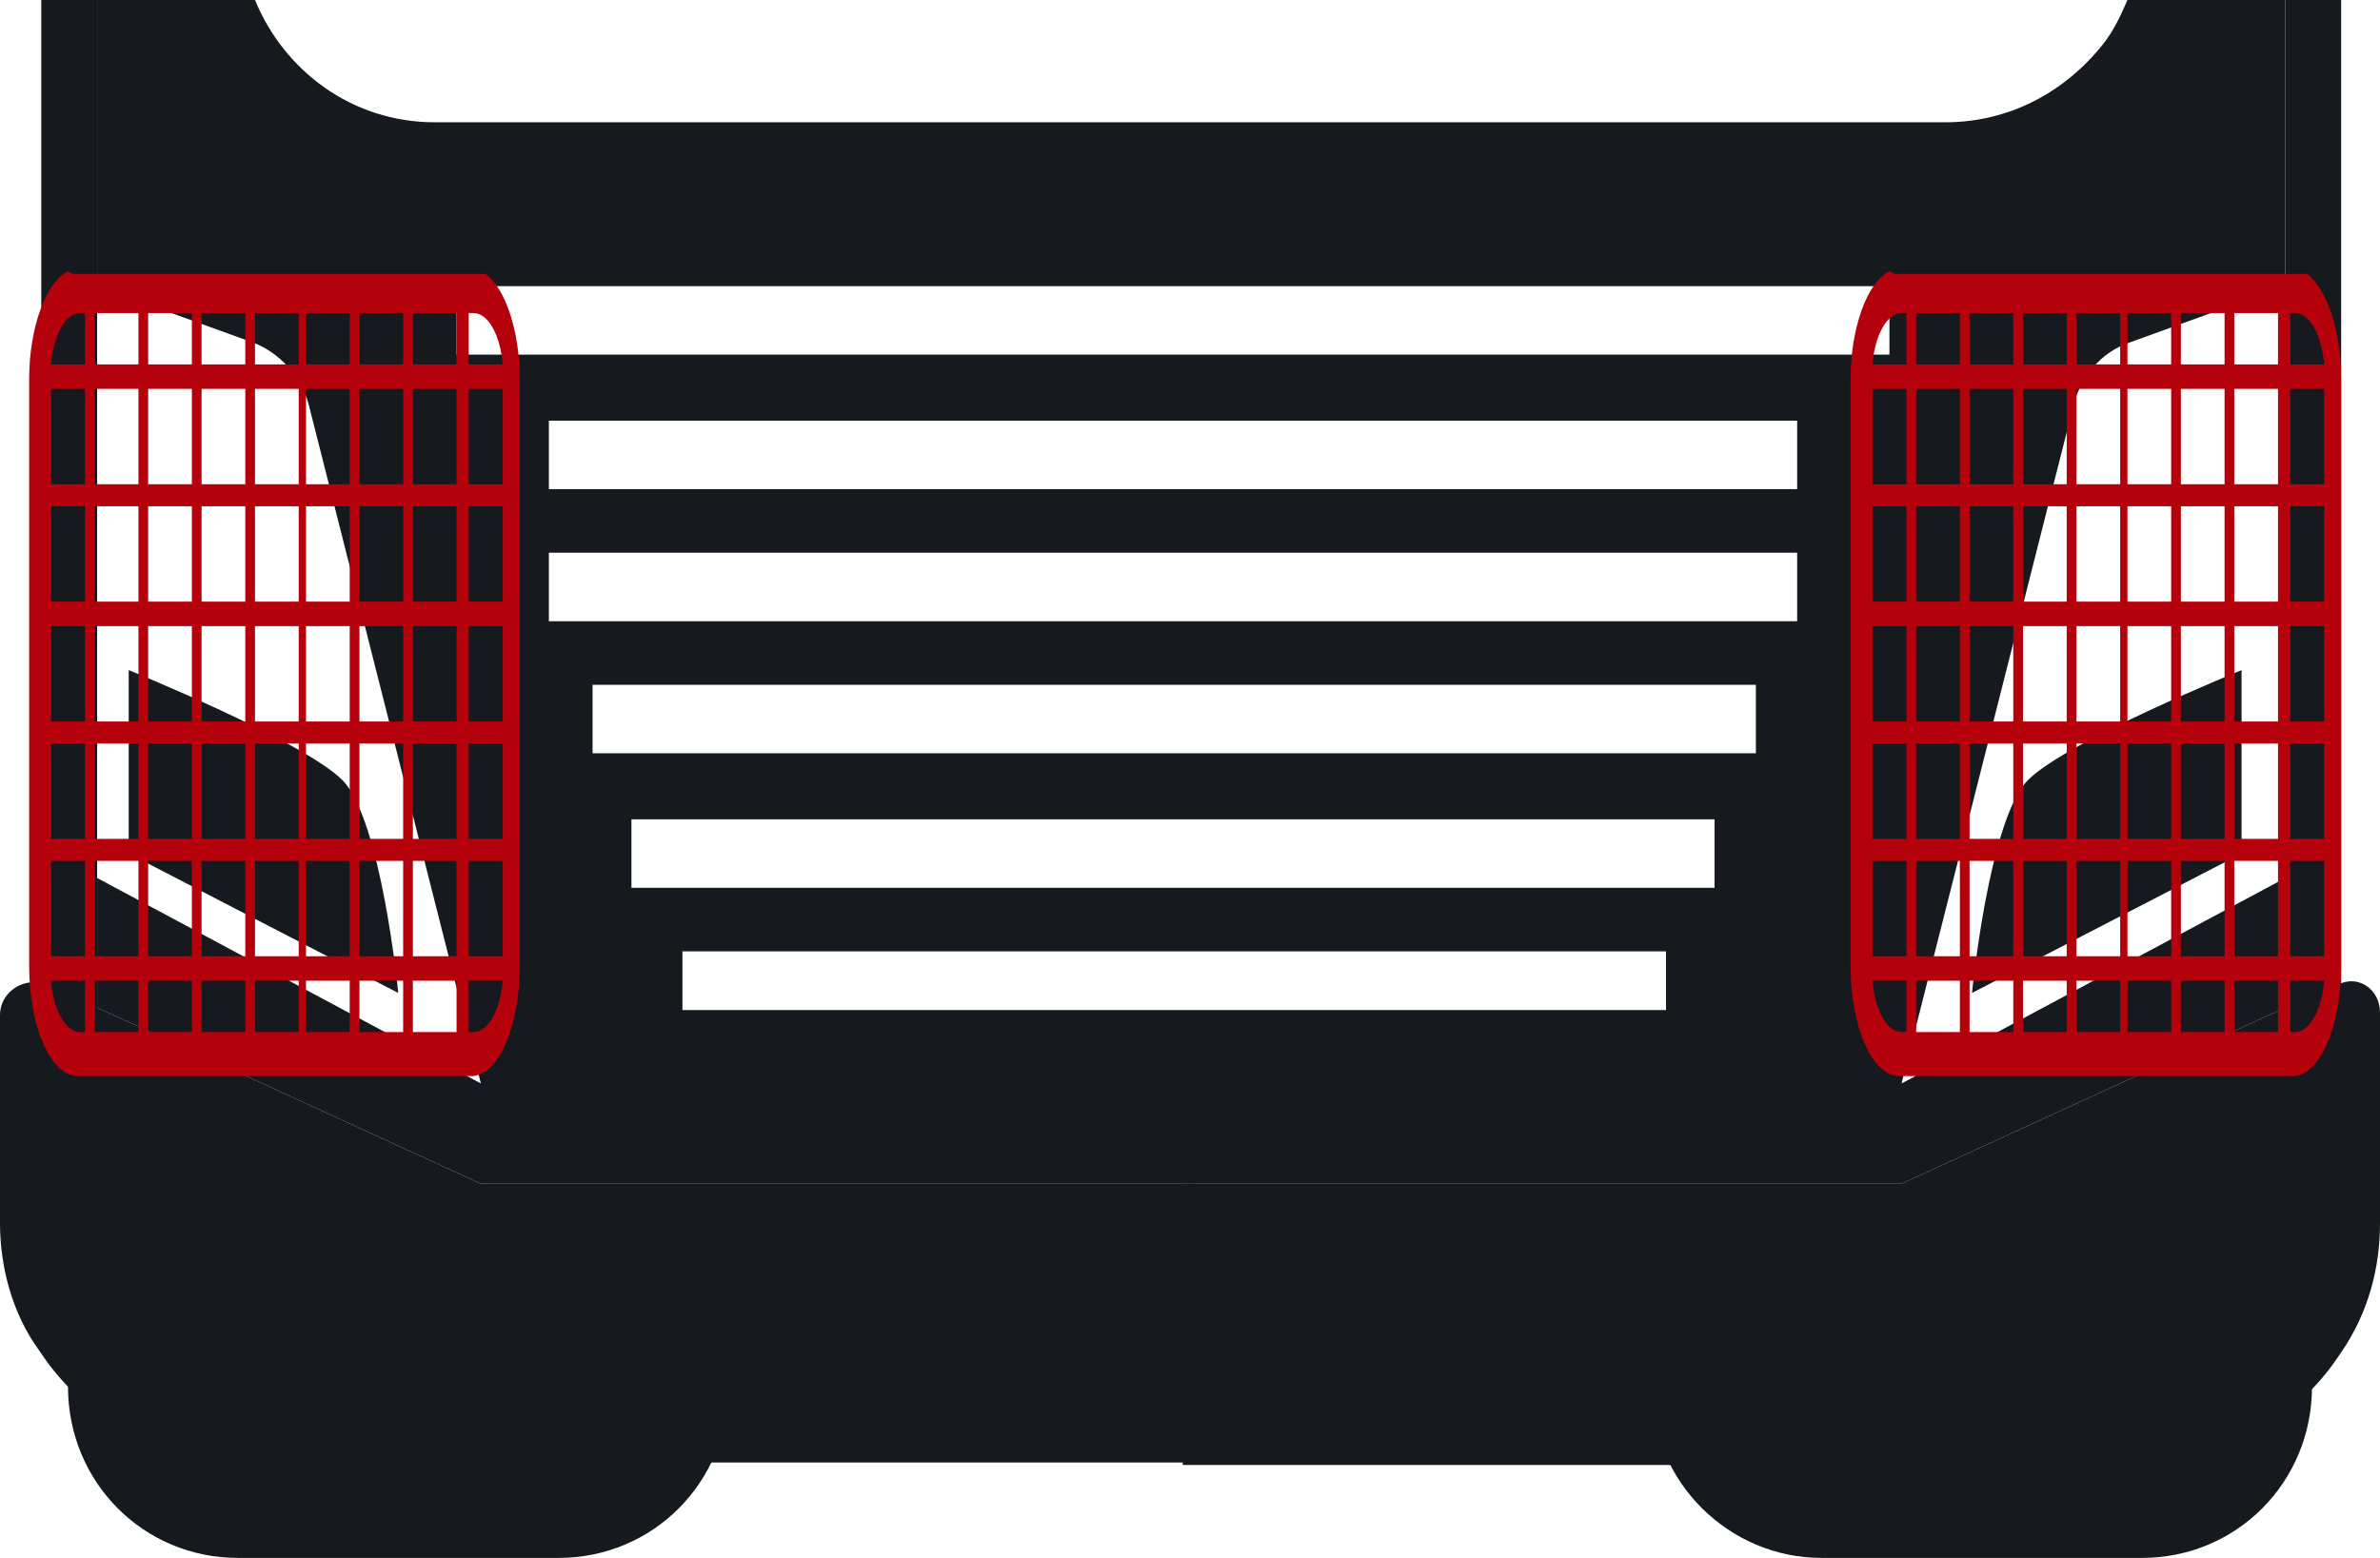 <?xml version="1.0" encoding="UTF-8"?> <svg xmlns="http://www.w3.org/2000/svg" width="84" height="55" viewBox="0 0 84 55" fill="none"> <path d="M19.714 55H8.4C5.057 55 2.4 52.323 2.4 48.956V48.352H25.714V48.956C25.714 52.323 23.057 55 19.714 55Z" fill="#16191D"></path> <path d="M3.428 0H1.457V36.005H3.428V0Z" fill="#16191D"></path> <path d="M42.257 41.79V51.633H8.486C6.171 51.633 4.029 50.683 2.486 49.042C2.057 48.611 1.714 48.179 1.371 47.661C0.429 46.366 0 44.725 0 43.171V35.832C0 35.055 0.771 34.537 1.457 34.709C1.629 34.709 1.714 34.796 1.886 34.882L3.429 35.573L16.971 41.79H42.257Z" fill="#16191D"></path> <path d="M64.286 55H75.6C78.943 55 81.6 52.323 81.6 48.956V48.352H58.286V48.956C58.286 52.323 61.029 55 64.286 55Z" fill="#16191D"></path> <path d="M82.629 0H80.657V36.868H82.629V0Z" fill="#16191D"></path> <path d="M84 35.746V43.171C84 44.812 83.571 46.366 82.628 47.747C82.285 48.265 81.943 48.697 81.514 49.129C79.971 50.769 77.743 51.719 75.514 51.719H41.743V41.79H67.114L80.657 35.573L82.2 34.882C82.285 34.796 82.457 34.71 82.628 34.71C83.314 34.451 84 34.969 84 35.746Z" fill="#16191D"></path> <path d="M4.543 30.133L14.057 35.055C14.057 35.055 13.457 28.925 12.086 27.543C10.714 26.162 4.543 23.658 4.543 23.658V30.133Z" fill="#16191D"></path> <path d="M79.114 30.133L69.6 35.055C69.6 35.055 70.2 28.925 71.572 27.543C72.943 26.162 79.114 23.658 79.114 23.658V30.133Z" fill="#16191D"></path> <path d="M75.172 12.088L80.657 10.102V0H75.086C74.829 0.604 74.572 1.122 74.229 1.554C72.857 3.281 70.886 4.317 68.657 4.317H15.343C12.429 4.317 10.029 2.504 9 0H3.429V10.102L8.914 12.088C9.857 12.433 10.629 13.297 10.886 14.246L16.972 38.25L3.429 30.997V35.573L16.972 41.79H67.114L80.657 35.573V30.997L67.114 38.25L73.2 14.246C73.457 13.297 74.143 12.433 75.172 12.088ZM58.714 35.659H24.086V33.587H58.8V35.659H58.714ZM60.514 31.342H22.286V28.925H60.514V31.342ZM61.886 26.593H20.914V24.176H61.972V26.593H61.886ZM63.429 21.931H19.372V19.513H63.429V21.931ZM63.429 17.268H19.372V14.851H63.429V17.268ZM66.686 12.52H16.114V10.102H66.686V12.52Z" fill="#16191D"></path> <path d="M2.657 9.67C2.572 9.67 2.572 9.67 2.4 9.584C1.629 9.929 1.029 11.57 1.029 13.383V21.845V24.349V34.105C1.029 36.264 1.8 37.991 2.743 37.991H16.629C17.572 37.991 18.343 36.264 18.343 34.105V24.349V21.845V13.383C18.343 11.656 17.829 10.188 17.143 9.67H2.657ZM3 36.436H2.829C2.315 36.436 1.886 35.659 1.8 34.623H3V36.436ZM3 33.76H1.8V30.392H3V33.76ZM3 29.615H1.8V26.248H3V29.615ZM3 24.349V25.471H1.8V24.349V22.104H3V24.349ZM3 21.24H1.8V17.873H3V21.24ZM3 17.096H1.8V13.728H3V17.096ZM3 12.865H1.8C1.886 11.829 2.315 11.052 2.829 11.052H3V12.865ZM4.886 36.436H3.343V34.623H4.886V36.436ZM4.886 33.76H3.343V30.392H4.886V33.76ZM4.886 29.615H3.343V26.248H4.886V29.615ZM4.886 24.349V25.471H3.343V24.349V22.104H4.886V24.349ZM4.886 21.24H3.343V17.873H4.886V21.24ZM4.886 17.096H3.343V13.728H4.886V17.096ZM4.886 12.865H3.343V11.052H4.886V12.865ZM6.772 36.436H5.229V34.623H6.772V36.436ZM6.772 33.76H5.229V30.392H6.772V33.76ZM6.772 29.615H5.229V26.248H6.772V29.615ZM6.772 24.349V25.471H5.229V24.349V22.104H6.772V24.349ZM6.772 21.24H5.229V17.873H6.772V21.24ZM6.772 17.096H5.229V13.728H6.772V17.096ZM6.772 12.865H5.229V11.052H6.772V12.865ZM8.657 36.436H7.115V34.623H8.657V36.436ZM8.657 33.76H7.115V30.392H8.657V33.76ZM8.657 29.615H7.115V26.248H8.657V29.615ZM8.657 24.349V25.471H7.115V24.349V22.104H8.657V24.349ZM8.657 21.24H7.115V17.873H8.657V21.24ZM8.657 17.096H7.115V13.728H8.657V17.096ZM8.657 12.865H7.115V11.052H8.657V12.865ZM10.543 36.436H9V34.623H10.543V36.436ZM10.543 33.76H9V30.392H10.543V33.76ZM10.543 29.615H9V26.248H10.543V29.615ZM10.543 24.349V25.471H9V24.349V22.104H10.543V24.349ZM10.543 21.24H9V17.873H10.543V21.24ZM10.543 17.096H9V13.728H10.543V17.096ZM10.543 12.865H9V11.052H10.543V12.865ZM12.343 36.436H10.8V34.623H12.343V36.436ZM12.343 33.76H10.8V30.392H12.343V33.76ZM12.343 29.615H10.8V26.248H12.343V29.615ZM12.343 24.349V25.471H10.8V24.349V22.104H12.343V24.349ZM12.343 21.24H10.8V17.873H12.343V21.24ZM12.343 17.096H10.8V13.728H12.343V17.096ZM12.343 12.865H10.8V11.052H12.343V12.865ZM14.229 36.436H12.686V34.623H14.229V36.436ZM14.229 33.76H12.686V30.392H14.229V33.76ZM14.229 29.615H12.686V26.248H14.229V29.615ZM14.229 24.349V25.471H12.686V24.349V22.104H14.229V24.349ZM14.229 21.24H12.686V17.873H14.229V21.24ZM14.229 17.096H12.686V13.728H14.229V17.096ZM14.229 12.865H12.686V11.052H14.229V12.865ZM16.114 36.436H14.572V34.623H16.114V36.436ZM16.114 33.76H14.572V30.392H16.114V33.76ZM16.114 29.615H14.572V26.248H16.114V29.615ZM16.114 24.349V25.471H14.572V24.349V22.104H16.114V24.349ZM16.114 21.24H14.572V17.873H16.114V21.24ZM16.114 17.096H14.572V13.728H16.114V17.096ZM16.114 12.865H14.572V11.052H16.114V12.865ZM16.715 36.436H16.543V34.623H17.743C17.657 35.659 17.229 36.436 16.715 36.436ZM17.743 33.76H16.543V30.392H17.743V33.76ZM17.743 29.615H16.543V26.248H17.743V29.615ZM17.743 24.349V25.471H16.543V24.349V22.104H17.743V24.349ZM17.743 21.24H16.543V17.873H17.743V21.24ZM17.743 17.096H16.543V13.728H17.743V17.096ZM17.743 12.865H16.543V11.052H16.715C17.229 11.052 17.657 11.829 17.743 12.865Z" fill="#B5010B"></path> <path d="M66.943 9.67C66.857 9.67 66.857 9.67 66.686 9.584C65.915 9.929 65.314 11.57 65.314 13.383V21.845V24.349V34.105C65.314 36.264 66.086 37.991 67.029 37.991H80.915C81.857 37.991 82.629 36.264 82.629 34.105V24.349V21.845V13.383C82.629 11.656 82.115 10.188 81.429 9.67H66.943ZM67.286 36.436H67.115C66.6 36.436 66.172 35.659 66.086 34.623H67.286V36.436ZM67.286 33.76H66.086V30.392H67.286V33.76ZM67.286 29.615H66.086V26.248H67.286V29.615ZM67.286 24.349V25.471H66.086V24.349V22.104H67.286V24.349ZM67.286 21.24H66.086V17.873H67.286V21.24ZM67.286 17.096H66.086V13.728H67.286V17.096ZM67.286 12.865H66.086C66.172 11.829 66.6 11.052 67.115 11.052H67.286V12.865ZM69.172 36.436H67.629V34.623H69.172V36.436ZM69.172 33.76H67.629V30.392H69.172V33.76ZM69.172 29.615H67.629V26.248H69.172V29.615ZM69.172 24.349V25.471H67.629V24.349V22.104H69.172V24.349ZM69.172 21.24H67.629V17.873H69.172V21.24ZM69.172 17.096H67.629V13.728H69.172V17.096ZM69.172 12.865H67.629V11.052H69.172V12.865ZM71.057 36.436H69.514V34.623H71.057V36.436ZM71.057 33.76H69.514V30.392H71.057V33.76ZM71.057 29.615H69.514V26.248H71.057V29.615ZM71.057 24.349V25.471H69.514V24.349V22.104H71.057V24.349ZM71.057 21.24H69.514V17.873H71.057V21.24ZM71.057 17.096H69.514V13.728H71.057V17.096ZM71.057 12.865H69.514V11.052H71.057V12.865ZM72.943 36.436H71.4V34.623H72.943V36.436ZM72.943 33.76H71.4V30.392H72.943V33.76ZM72.943 29.615H71.4V26.248H72.943V29.615ZM72.943 24.349V25.471H71.4V24.349V22.104H72.943V24.349ZM72.943 21.24H71.4V17.873H72.943V21.24ZM72.943 17.096H71.4V13.728H72.943V17.096ZM72.943 12.865H71.4V11.052H72.943V12.865ZM74.829 36.436H73.286V34.623H74.829V36.436ZM74.829 33.76H73.286V30.392H74.829V33.76ZM74.829 29.615H73.286V26.248H74.829V29.615ZM74.829 24.349V25.471H73.286V24.349V22.104H74.829V24.349ZM74.829 21.24H73.286V17.873H74.829V21.24ZM74.829 17.096H73.286V13.728H74.829V17.096ZM74.829 12.865H73.286V11.052H74.829V12.865ZM76.629 36.436H75.086V34.623H76.629V36.436ZM76.629 33.76H75.086V30.392H76.629V33.76ZM76.629 29.615H75.086V26.248H76.629V29.615ZM76.629 24.349V25.471H75.086V24.349V22.104H76.629V24.349ZM76.629 21.24H75.086V17.873H76.629V21.24ZM76.629 17.096H75.086V13.728H76.629V17.096ZM76.629 12.865H75.086V11.052H76.629V12.865ZM78.514 36.436H76.972V34.623H78.514V36.436ZM78.514 33.76H76.972V30.392H78.514V33.76ZM78.514 29.615H76.972V26.248H78.514V29.615ZM78.514 24.349V25.471H76.972V24.349V22.104H78.514V24.349ZM78.514 21.24H76.972V17.873H78.514V21.24ZM78.514 17.096H76.972V13.728H78.514V17.096ZM78.514 12.865H76.972V11.052H78.514V12.865ZM80.4 36.436H78.857V34.623H80.4V36.436ZM80.4 33.76H78.857V30.392H80.4V33.76ZM80.4 29.615H78.857V26.248H80.4V29.615ZM80.4 24.349V25.471H78.857V24.349V22.104H80.4V24.349ZM80.4 21.24H78.857V17.873H80.4V21.24ZM80.4 17.096H78.857V13.728H80.4V17.096ZM80.4 12.865H78.857V11.052H80.4V12.865ZM81 36.436H80.829V34.623H82.029C81.943 35.659 81.514 36.436 81 36.436ZM82.029 33.76H80.829V30.392H82.029V33.76ZM82.029 29.615H80.829V26.248H82.029V29.615ZM82.029 24.349V25.471H80.829V24.349V22.104H82.029V24.349ZM82.029 21.24H80.829V17.873H82.029V21.24ZM82.029 17.096H80.829V13.728H82.029V17.096ZM82.029 12.865H80.829V11.052H81C81.514 11.052 81.943 11.829 82.029 12.865Z" fill="#B5010B"></path> </svg> 